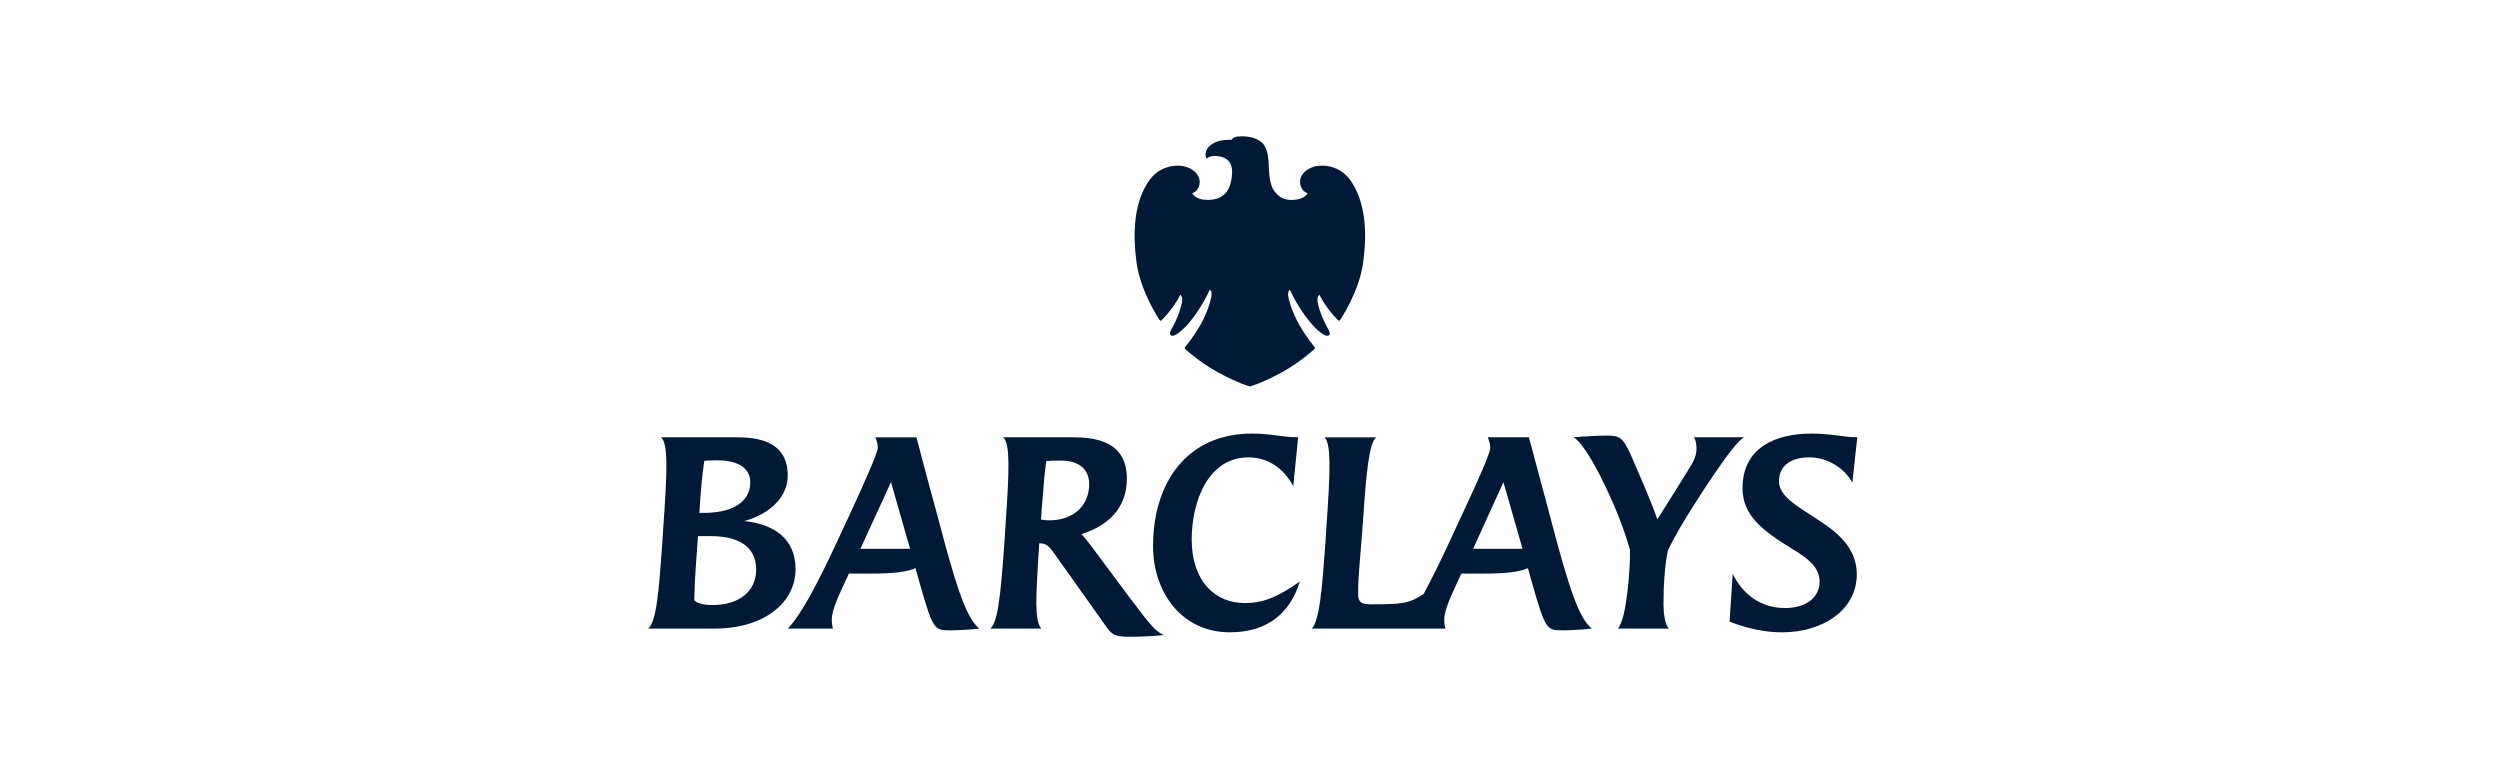 <svg width="260" height="80" viewBox="0 0 260 80" fill="none" xmlns="http://www.w3.org/2000/svg">
<path d="M192.647 50.195C191.832 48.7 190.076 47.565 188.167 47.565C186.489 47.565 185.013 48.261 185.013 50.066C185.013 51.586 186.871 52.617 188.806 53.88C190.917 55.22 193.106 56.868 193.106 59.731C193.106 63.468 189.518 65.761 185.37 65.761C183.664 65.761 181.884 65.426 179.873 64.653L180.203 59.678C181.171 61.664 182.979 63.235 185.649 63.235C187.711 63.235 189.237 62.231 189.237 60.477C189.237 58.982 187.989 58.055 186.464 57.128C183.256 55.17 181.222 53.596 181.222 50.762C181.222 46.509 184.733 45.092 188.372 45.092C190.483 45.092 191.808 45.479 193.156 45.479L192.647 50.195ZM174.859 54.653C174.4 55.427 173.817 56.482 173.458 57.256C173.154 58.725 173.001 60.684 173.001 62.848C173.001 63.751 173.154 64.961 173.561 65.374H168.243C169.183 64.472 169.566 58.933 169.516 57.179C168.803 54.68 167.834 52.283 166.359 49.37C165.42 47.541 164.324 45.813 163.637 45.479C164.832 45.377 166.359 45.299 167.098 45.299C168.42 45.299 168.778 45.479 169.593 47.284C170.863 50.196 171.805 52.385 172.365 54.01C173.715 51.87 174.656 50.402 175.877 48.392C176.183 47.902 176.437 47.284 176.437 46.69C176.437 46.225 176.36 45.711 176.157 45.479H181.425C180.407 45.711 175.826 53.005 174.859 54.653ZM156.358 50.145L153.203 57.076H158.343L156.358 50.145ZM162.543 65.554C160.862 65.554 160.736 65.503 159.386 60.813L158.904 59.086C158.09 59.472 156.638 59.653 154.323 59.653H151.982L151.574 60.529C150.989 61.845 150.2 63.388 150.2 64.473C150.2 64.731 150.226 65.013 150.328 65.375H136.433C137.222 64.473 137.477 61.561 137.858 56.277L137.934 55.015C138.138 51.999 138.293 49.68 138.266 48.057C138.24 46.718 138.112 45.867 137.757 45.48H143.127C142.363 46.074 142.082 49.268 141.727 54.553L141.625 55.815C141.497 57.773 141.243 59.783 141.243 61.742C141.243 62.642 141.599 62.849 142.517 62.849C145.773 62.849 146.588 62.772 148.063 61.767C148.979 60.066 150.024 57.926 151.04 55.71L152.416 52.747C153.713 49.963 154.985 47.128 154.985 46.587C154.985 46.2 154.883 45.84 154.732 45.479H159.007C159.007 45.479 160.737 51.974 161.119 53.364L161.957 56.509C163.407 61.792 164.325 64.369 165.546 65.374C164.527 65.503 163.077 65.554 162.543 65.554V65.554ZM127.908 65.761C122.844 65.761 119.917 61.535 119.917 56.793C119.917 50.196 123.454 45.092 130.198 45.092C132.31 45.092 133.303 45.479 135.007 45.479L134.499 50.556C133.532 48.778 131.953 47.566 129.842 47.566C125.643 47.566 123.938 52.154 123.938 56.097C123.938 60.374 126.305 62.719 129.46 62.719C131.165 62.719 132.666 62.255 135.186 60.477C134.168 63.777 131.801 65.761 127.908 65.761V65.761ZM110.35 47.902C109.866 47.902 109.279 47.902 108.823 47.953C108.67 48.803 108.542 50.273 108.364 52.642L108.261 54.035C108.517 54.088 108.847 54.114 109.153 54.114C111.595 54.114 113.276 52.618 113.276 50.351C113.276 48.803 112.207 47.902 110.35 47.902ZM117.448 66.225C115.998 66.225 115.641 65.992 115.159 65.322L109.661 57.59C109.228 56.998 108.898 56.508 108.211 56.508H108.084L107.983 58.003C107.855 60.039 107.778 61.664 107.778 62.875C107.804 64.215 107.957 65.038 108.314 65.374H102.995C103.757 64.678 104.036 62.358 104.47 56.276L104.547 55.014C104.751 52.025 104.904 49.705 104.878 48.082C104.851 46.665 104.7 45.788 104.317 45.479H111.57C113.936 45.479 117.194 45.892 117.194 49.783C117.194 52.977 115.081 54.731 112.461 55.554C112.715 55.787 113.173 56.38 113.453 56.741L117.448 62.101C119.942 65.426 120.145 65.58 121.037 66.044C119.917 66.173 118.416 66.225 117.448 66.225ZM92.664 50.145L89.481 57.076H94.647L92.664 50.145H92.664ZM98.846 65.554C97.168 65.554 97.04 65.503 95.692 60.813L95.208 59.086C94.392 59.472 92.942 59.653 90.626 59.653H88.285L87.879 60.529C87.471 61.458 86.478 63.365 86.504 64.473C86.504 64.731 86.529 64.989 86.631 65.375H81.924C83.272 64.009 84.978 60.839 87.344 55.711L88.719 52.748C89.965 50.068 91.289 47.027 91.289 46.588C91.289 46.2 91.189 45.841 91.035 45.48H95.311C95.311 45.48 96.429 49.784 97.422 53.365L98.262 56.51C99.713 61.793 100.628 64.37 101.85 65.375C100.756 65.503 99.381 65.554 98.846 65.554ZM74.619 47.876C74.237 47.876 73.729 47.876 73.245 47.928C73.041 49.319 72.914 50.659 72.813 52.128C72.813 52.128 72.736 53.39 72.736 53.339H73.245C75.739 53.339 78.03 52.463 78.03 50.145C78.03 48.803 76.936 47.876 74.619 47.876ZM73.984 55.761H72.585L72.381 58.699C72.279 59.988 72.228 61.07 72.203 62.358C72.203 62.54 72.762 62.926 74.085 62.926C76.833 62.926 78.641 61.535 78.641 59.24C78.641 56.689 76.579 55.761 73.984 55.761ZM74.289 65.374H67.418C68.284 64.6 68.513 61.585 68.894 56.276L68.97 55.04C69.175 52.024 69.327 49.705 69.302 48.082C69.276 46.69 69.123 45.788 68.741 45.479H76.427C78.259 45.479 81.924 45.582 81.924 49.447C81.924 52.024 79.556 53.622 77.394 54.19C80.448 54.499 82.738 55.993 82.738 59.189C82.737 62.642 79.531 65.374 74.289 65.374Z" fill="#001937"/>
<path d="M129.105 14.178C128.424 14.178 128.283 14.299 128.062 14.548C127.972 14.543 127.881 14.54 127.79 14.541C127.266 14.541 126.593 14.618 126.02 15.007C125.466 15.377 125.202 16.033 125.498 16.513C125.498 16.513 125.696 16.219 126.347 16.219C126.439 16.219 126.54 16.229 126.648 16.238C127.548 16.345 128.214 16.825 128.133 18.092C128.061 19.358 127.593 20.77 125.674 20.787C125.674 20.787 125.427 20.787 125.164 20.762C124.271 20.663 123.99 20.096 123.99 20.096C123.99 20.096 124.762 19.884 124.769 18.892C124.762 18.217 124.182 17.6 123.345 17.351C123.056 17.268 122.757 17.227 122.456 17.23C121.469 17.23 120.361 17.648 119.614 18.636C117.92 20.9 117.783 24.202 118.196 27.272C118.612 30.349 120.539 33.198 120.595 33.276C120.636 33.331 120.673 33.361 120.715 33.361C120.74 33.359 120.763 33.349 120.781 33.332C121.613 32.514 122.407 31.396 122.747 30.649C123.11 30.942 122.92 31.566 122.72 32.232C122.531 32.913 122.069 33.817 121.902 34.109C121.741 34.394 121.525 34.726 121.815 34.899C121.85 34.918 121.888 34.928 121.928 34.927C122.301 34.927 123.179 34.268 124.158 32.946C125.255 31.457 125.811 30.137 125.811 30.137C125.891 30.155 126.026 30.292 126.003 30.667C125.989 31.047 125.602 32.463 124.85 33.78C124.09 35.097 123.388 35.92 123.247 36.108C123.159 36.216 123.234 36.284 123.29 36.328C123.346 36.366 124.69 37.638 126.643 38.711C128.957 39.96 129.984 40.185 129.984 40.185C129.984 40.185 131.007 39.966 133.321 38.718C135.274 37.642 136.624 36.365 136.674 36.322C136.73 36.283 136.802 36.222 136.717 36.103C136.584 35.924 135.879 35.096 135.121 33.779C134.371 32.471 133.97 31.046 133.965 30.671C133.949 30.292 134.075 30.167 134.152 30.136C134.152 30.136 134.714 31.465 135.811 32.945C136.795 34.269 137.665 34.926 138.04 34.926C138.08 34.928 138.12 34.918 138.156 34.898C138.437 34.725 138.228 34.388 138.063 34.107C137.909 33.816 137.441 32.918 137.242 32.231C137.051 31.558 136.853 30.934 137.223 30.648C137.563 31.395 138.351 32.519 139.186 33.325C139.195 33.336 139.206 33.344 139.219 33.35C139.231 33.356 139.244 33.359 139.258 33.36C139.295 33.36 139.334 33.331 139.369 33.28C139.43 33.197 141.36 30.353 141.773 27.271C142.187 24.194 142.05 20.9 140.355 18.635C139.612 17.645 138.496 17.224 137.503 17.224C137.193 17.224 136.897 17.264 136.626 17.343C135.782 17.6 135.204 18.223 135.209 18.891C135.209 19.883 135.985 20.095 135.985 20.095C135.985 20.095 135.726 20.648 134.801 20.761C134.635 20.782 134.467 20.793 134.3 20.793C133.605 20.793 133.019 20.569 132.479 19.797C131.955 19.053 131.972 17.523 131.942 17.012C131.918 16.494 131.808 15.333 131.271 14.859C130.735 14.372 130.082 14.209 129.268 14.177C129.208 14.178 129.155 14.178 129.105 14.178Z" fill="#001937"/>
</svg>
